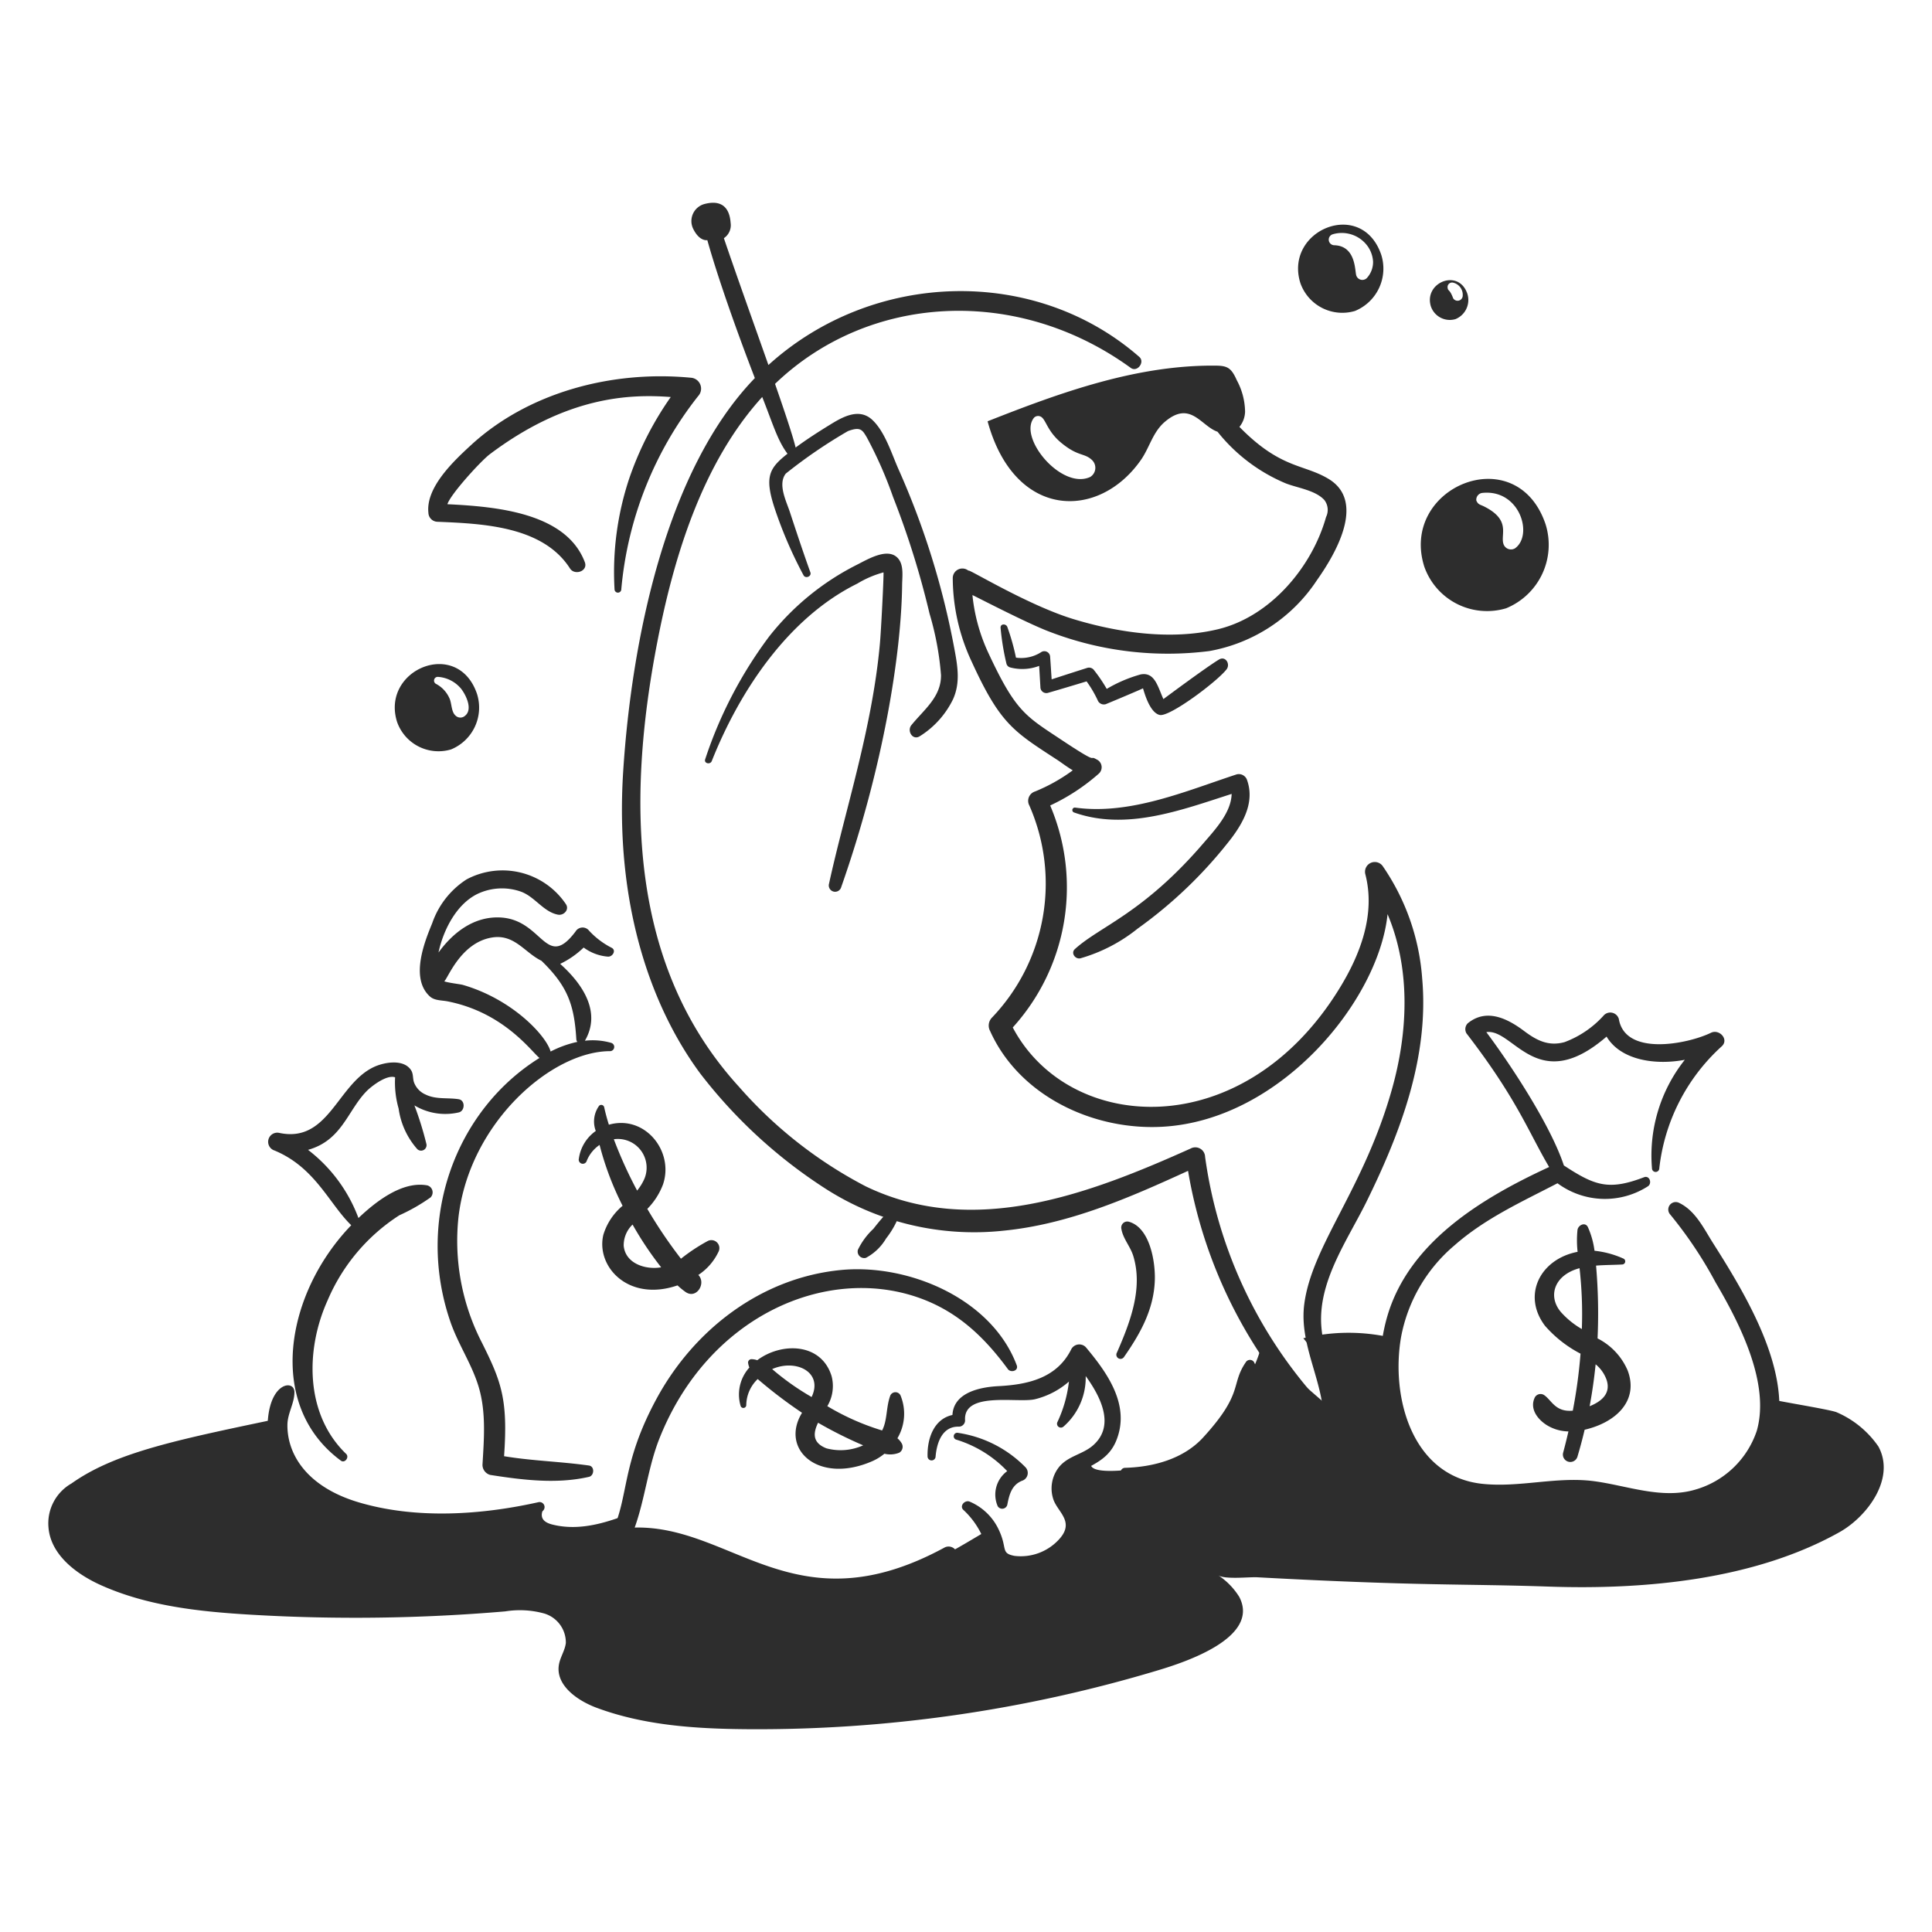 <svg viewBox="0 0 400 400" xmlns="http://www.w3.org/2000/svg" id="Business-Sharks-3--Streamline-Brooklyn" height="400" width="400">
  <desc>
    Business Sharks 3 Streamline Illustration: https://streamlinehq.com
  </desc>
  <path d="M14.8 307.136a9.492 9.492 0 0 0 -4.768 9.012c0.4 5.716 5.752 9.772 10.99 12.102 9.65 4.296 20.38 5.434 30.928 6.056a365.866 365.866 0 0 0 52.66 -0.686 18.94 18.94 0 0 1 8.082 0.442 6.272 6.272 0 0 1 4.46 6.098c-0.186 1.558 -1.158 2.924 -1.43 4.472 -0.75 4.254 3.786 7.458 7.838 8.958 9.8 3.638 20.438 4.334 30.89 4.42a288.04 288.04 0 0 0 85.486 -12.246c5.4 -1.632 21.056 -6.732 16.628 -15.164a14.672 14.672 0 0 0 -4.4 -4.494c1.276 0.968 6.45 0.362 8.12 0.452 34.184 1.848 42.212 1.31 60.41 1.93 19.886 0.682 42.558 -1.4 60.174 -11.282 5.666 -3.18 11.644 -11.058 8.044 -17.71a20.16 20.16 0 0 0 -8.61 -7.082c-1.424 -0.654 -15.05 -2.722 -15.098 -3.116 0.546 4.296 0.34 10.772 -3.2 13.766 -14.31 12.118 -29.178 5.096 -45.87 5.54 -5.018 0.132 -11.516 1.812 -15.8 -1.49a44.442 44.442 0 0 1 -9.532 -9.618 27.428 27.428 0 0 1 -4.042 -10.724c-0.1 -0.786 0.49 -10 1.574 -9.762a39.362 39.362 0 0 0 -18.502 0.064 19.16 19.16 0 0 1 4.706 13.664l-13.67 -11.882c0.728 0.632 -4.26 10.644 -4.834 11.77 -3.03 5.978 -6.338 9.662 -12.782 12 -1.67 0.6 -17.116 3.588 -17.412 0.612 -0.028 -0.266 -0.054 -0.528 -0.08 -0.8 -6 1.95 -5.828 7.13 -2.818 11.574a2.732 2.732 0 0 1 -0.2 2.972 8.026 8.026 0 0 1 -2.4 2.048 22.256 22.256 0 0 1 -6.768 3.636 7.812 7.812 0 0 1 -5.514 -0.4c-0.69 -0.42 -4.168 -5.098 -2.946 -5.812 -6.922 4.048 -13.186 8.184 -21.07 10 -24.178 5.584 -32.388 -6.488 -46.348 -8.832 -1.878 -0.314 -4.462 0.584 -6.094 -0.686a1.46 1.46 0 0 1 -0.542 -1.58c0.054 -0.466 0.18 -2.318 0.66 -2.508 -5.462 2.2 -11.35 4.264 -17.276 2.812 -1.4 -0.344 -2.484 -0.984 -2.238 -2.414 0.038 -0.218 0.346 -1.244 0.542 -1.292a75.762 75.762 0 0 1 -8.496 1.4c-7.918 2.12 -5.554 1.58 -10.064 1.882 -3.548 0.244 -7.104 0.324 -10.656 0.272 -7.274 -0.108 -19.444 -6.694 -23.788 -14.4 -0.638 -1.132 -3.248 -7.166 -0.4 -7.762 -21.944 4.612 -35.194 7.158 -44.544 13.788Z" fill="#2d2d2d" stroke-width="2"></path>
  <path d="M252.374 136.552c-2.622 1.574 -11.352 8.076 -11.506 8.188 -1.2 -2.676 -1.8 -5.644 -4.696 -5.11a28.846 28.846 0 0 0 -7.034 3 31.728 31.728 0 0 0 -2.738 -4.014 1.292 1.292 0 0 0 -1.282 -0.342q-3.7 1.174 -7.384 2.378c-0.108 -1.548 -0.2 -3.094 -0.314 -4.642a1.2 1.2 0 0 0 -1.8 -1.026 7.638 7.638 0 0 1 -5.274 1.174 45.742 45.742 0 0 0 -1.8 -6.38c-0.272 -0.68 -1.436 -0.674 -1.388 0.186a51.694 51.694 0 0 0 1.218 7.45 1.082 1.082 0 0 0 0.77 0.77 9.8 9.8 0 0 0 6 -0.318c0.086 1.472 0.176 2.95 0.26 4.424a1.228 1.228 0 0 0 1.536 1.168c2.68 -0.77 5.356 -1.578 8.024 -2.386a23.716 23.716 0 0 1 2.382 4.088 1.382 1.382 0 0 0 1.574 0.638c1.362 -0.548 7.284 -3.046 7.72 -3.286 0.138 0.314 1.272 5.04 3.472 5.514 2.058 0.446 11.89 -6.928 13.83 -9.442 0.838 -1.074 -0.198 -2.856 -1.57 -2.032Z" fill="#2d2d2d" stroke-width="2"></path>
  <path d="M186.028 115.72c-2.088 -2.628 -6.528 0.18 -8.8 1.302a54 54 0 0 0 -18 14.782 88.666 88.666 0 0 0 -13.224 25.384c-0.318 0.86 1.032 1.2 1.362 0.376 5.846 -14.714 15.944 -29.726 30.12 -36.728a21.2 21.2 0 0 1 5.434 -2.33c0.07 0.846 -0.5 12.096 -0.75 14.8 -1.6 17.616 -7.27 34.692 -10.532 49.666a1.31 1.31 0 0 0 2.526 0.696c8.728 -24.836 12.452 -48.31 12.612 -62.6 0.024 -1.648 0.364 -3.95 -0.748 -5.348Z" fill="#2d2d2d" stroke-width="2"></path>
  <path d="M282.988 248.66c7.018 -14.286 12.91 -29.892 11.458 -46.088a46.936 46.936 0 0 0 -8.102 -23.154 2.02 2.02 0 0 0 -3.674 1.552c2.168 8.342 -1.038 16.69 -5.4 23.756 -19.972 32.4 -56 29.952 -67.588 8a43.188 43.188 0 0 0 7.746 -45.96 41.962 41.962 0 0 0 10.022 -6.552 1.78 1.78 0 0 0 -0.418 -2.988c-1.888 -1.1 1.152 1.552 -7.366 -4.114 -7.29 -4.836 -9.368 -5.784 -14.934 -17.712a37 37 0 0 1 -3.4 -12.2c1.074 0.5 11.538 5.95 16.036 7.62a68.214 68.214 0 0 0 33 3.976 33.76 33.76 0 0 0 22.282 -14.664c3.814 -5.386 10.21 -16.248 2.442 -20.964 -5.174 -3.14 -9.918 -2.028 -18.482 -10.786a5.21 5.21 0 0 0 1.17 -3.15 14.118 14.118 0 0 0 -1.724 -6.53c-1.126 -2.53 -1.926 -2.974 -4.306 -3 -16.328 -0.18 -32.092 5.52 -47.278 11.522 5.556 20.356 23 20.562 31.762 7.976 1.8 -2.6 2.436 -5.758 4.972 -7.896 5.29 -4.468 7.45 0.914 10.872 2.084a35.628 35.628 0 0 0 14.124 10.688c2.434 0.952 6.172 1.424 8 3.46a3.356 3.356 0 0 1 0.342 3.516c-2.86 10.214 -11.4 20.562 -22.332 23.214 -9.634 2.338 -20.652 0.75 -30 -2.096 -9.828 -3 -22.914 -11.166 -21.6 -9.922a1.988 1.988 0 0 0 -3.354 1.4 41.104 41.104 0 0 0 3.924 17.354c5.906 12.918 8.682 14.436 17.674 20.296 0.856 0.558 2 1.446 3.248 2.19a35.968 35.968 0 0 1 -7.8 4.376 2.03 2.03 0 0 0 -1.186 2.914 40.166 40.166 0 0 1 -7.768 43.934 2.362 2.362 0 0 0 -0.356 2.754c6.092 13.538 21.548 20.704 35.942 19.8 24.468 -1.526 44.558 -26.322 46.342 -44 4.786 11.288 4.264 24.31 0.936 36.156 -5.824 20.752 -16.562 32.34 -18.174 44.544 -0.972 7.338 2.712 13.906 3.75 20.898a94.538 94.538 0 0 1 -24.288 -51.352 2.026 2.026 0 0 0 -3 -1.718c-20.948 9.4 -44.966 18.588 -67.27 7.822a90.13 90.13 0 0 1 -26.224 -20.6c-22.638 -24.8 -23.356 -58.902 -16.912 -92.132 3.422 -17.632 9.328 -37.076 21.714 -50.692 2.184 5.5 3.162 9.016 5.234 11.744 -3.722 2.96 -4.86 4.658 -2.64 11.364a88.8 88.8 0 0 0 5.956 13.8c0.4 0.77 1.722 0.25 1.42 -0.6 -1.486 -4.132 -2.872 -8.316 -4.244 -12.49 -0.75 -2.27 -2.552 -5.768 -0.85 -7.954a103.618 103.618 0 0 1 12.872 -8.8c2.6 -0.968 2.988 -0.262 3.934 1.35a85.934 85.934 0 0 1 5.414 12.308 178.502 178.502 0 0 1 7.538 24.102 61.258 61.258 0 0 1 2.382 12.75c0.048 4.54 -3.53 7.152 -6.136 10.368 -0.962 1.186 0.266 3.254 1.76 2.282a18.6 18.6 0 0 0 6.87 -7.652c1.568 -3.488 0.92 -6.976 0.244 -10.6a165.082 165.082 0 0 0 -11.526 -36.984c-1.434 -3.228 -2.786 -7.736 -5.4 -10.214 -2.7 -2.558 -6.05 -0.724 -8.676 0.894 -2.446 1.502 -4.908 3.076 -7.238 4.8 -0.526 -2.234 -2.172 -7.172 -4.262 -13.182 19.438 -18.69 50.142 -20.372 73.654 -3.306 1.33 0.968 3 -1.2 1.76 -2.282 -21.6 -18.882 -55.114 -17.954 -76.782 1.682 -3.094 -8.772 -6.744 -18.942 -9.222 -26.26a3.228 3.228 0 0 0 1.4 -3.132c-0.1 -1.218 -0.462 -5.274 -5.466 -3.93a3.658 3.658 0 0 0 -2.292 5.116c1.33 2.71 2.93 2.35 2.93 2.35 2.254 8.06 6.306 19.4 9.84 28.562 -18.508 19.146 -25.534 54.6 -27.258 81.4 -1.752 27.272 5.6 48.614 16.014 62.66a102.866 102.866 0 0 0 25.84 23.744 56.95 56.95 0 0 0 36.868 8.72c13.532 -1.33 25.984 -6.79 38.224 -12.39a98.6 98.6 0 0 0 28.584 54.414 1.828 1.828 0 0 0 3.084 -1.276c0.536 -8.018 -4.36 -15.088 -4.12 -23.026 0.25 -8.578 5.816 -16.426 9.468 -23.864Zm-57.29 -149.9c-5.948 2.708 -15 -8.2 -11.6 -12.294a1.188 1.188 0 0 1 1.426 -0.18c1.052 0.6 1.276 2.988 4.216 5.412 3.536 2.918 4.8 2.018 6.4 3.6a2.22 2.22 0 0 1 -0.442 3.462Z" fill="#2d2d2d" stroke-width="2"></path>
  <path d="M142.976 78.2c-16.356 -1.554 -33.65 3.058 -45.528 14.016 -3.53 3.254 -9.322 8.698 -8.752 13.946a1.918 1.918 0 0 0 1.866 1.866c9.364 0.384 21.836 0.894 27.446 9.662 0.974 1.526 3.78 0.568 3.074 -1.298 -3.892 -10.298 -18.514 -11.516 -28.452 -12 0.634 -2.058 6.94 -8.97 8.8 -10.368 15.966 -12 28.96 -12.468 37.442 -11.824a67.348 67.348 0 0 0 -8.588 16.838A61.4 61.4 0 0 0 127.234 122a0.696 0.696 0 0 0 1.4 0 75.24 75.24 0 0 1 15.916 -40 2.264 2.264 0 0 0 -1.574 -3.8Z" fill="#2d2d2d" stroke-width="2"></path>
  <path d="M258.212 161.568a1.8 1.8 0 0 0 -2.186 -1.238c-10.57 3.466 -22.018 8.432 -33.384 6.88a0.52 0.52 0 0 0 -0.278 1c10.8 3.832 22.15 -0.474 32.636 -3.84 -0.096 3.872 -3.45 7.428 -5.822 10.182 -12.5 14.556 -21.378 17.18 -26.628 21.938 -0.908 0.824 0.07 2.148 1.122 1.924a33.698 33.698 0 0 0 11.858 -6.15 92.38 92.38 0 0 0 19.438 -18.744c2.6 -3.466 4.764 -7.576 3.244 -11.952Z" fill="#2d2d2d" stroke-width="2"></path>
  <path d="M354.692 257.412c-1.946 -3.068 -3.63 -6.7 -7.012 -8.352a1.544 1.544 0 0 0 -1.862 2.414 86.512 86.512 0 0 1 9.386 14.056c5.13 8.7 11.298 21.01 8.518 30.706a18.908 18.908 0 0 1 -12.826 12.2c-6.906 2 -14 -0.86 -20.848 -1.77 -7.756 -1.026 -15.466 1.382 -23.214 0.538 -14.514 -1.6 -18.89 -17.898 -16.774 -30.292a32.708 32.708 0 0 1 11.076 -19.072c6.352 -5.6 13.908 -9 21.326 -12.86a16.482 16.482 0 0 0 18.72 0.632c0.916 -0.6 0.356 -2.318 -0.8 -1.878 -7.328 2.8 -10.2 1.756 -16.6 -2.44 -2.718 -8.24 -10.87 -20.674 -16.052 -27.6 5.616 -0.864 10.502 13.368 24.894 0.924 3.012 5.02 10.366 5.924 16.2 4.8a31.84 31.84 0 0 0 -6.8 22.464 0.758 0.758 0 0 0 1.516 0 40.07 40.07 0 0 1 12.888 -25.218c1.632 -1.42 -0.446 -3.69 -2.19 -2.84 -4.68 2.286 -17.754 4.988 -19.078 -2.866a1.844 1.844 0 0 0 -3.056 -0.8 20.568 20.568 0 0 1 -8.174 5.6c-3.322 0.918 -5.768 -0.342 -8.368 -2.292 -3.478 -2.612 -7.8 -4.76 -11.67 -1.612a1.724 1.724 0 0 0 -0.272 2.1c10.512 13.636 12.846 20.456 17.114 27.664 -13.834 6.376 -29.034 15.488 -33.522 30.956 -3.562 12.282 -1.212 29.95 11.17 36.564 7.848 4.19 16.754 2 25.16 1.654 8.2 -0.334 16.096 3.254 24.266 2.452a23.966 23.966 0 0 0 17.52 -10.836c8.51 -13.62 -2.488 -32.18 -10.636 -44.996Z" fill="#2d2d2d" stroke-width="2"></path>
  <path d="M337 283.768a13.292 13.292 0 0 0 -6.242 -6.664 114.132 114.132 0 0 0 -0.312 -15.074c1.87 -0.148 3.772 -0.132 5.422 -0.232a0.642 0.642 0 0 0 0.17 -1.254 19.6 19.6 0 0 0 -5.912 -1.588 17.2 17.2 0 0 0 -1.366 -4.882c-0.55 -1.16 -2.038 -0.422 -2.16 0.59a21.446 21.446 0 0 0 0.026 4.514c-7.716 1.476 -11.568 8.942 -6.752 15.312a25.04 25.04 0 0 0 7.358 5.774 106.2 106.2 0 0 1 -1.6 11.8c-3.68 0.346 -4.4 -2.244 -6 -3.266a1.358 1.358 0 0 0 -1.846 0.486c-1.148 2.29 0.468 4.508 2.436 5.758a8.836 8.836 0 0 0 4.504 1.32q-0.504 2.2 -1.106 4.444a1.538 1.538 0 0 0 2.962 0.818q0.834 -2.786 1.5 -5.612c6.412 -1.476 11.266 -5.956 8.918 -12.244Zm-13.856 -12.15c-2.742 -3.262 -1.37 -7.648 3.884 -9.052a84.552 84.552 0 0 1 0.476 12.6 17.518 17.518 0 0 1 -4.362 -3.548Zm5.974 19.528c0.538 -2.896 0.95 -5.8 1.24 -8.682a7.316 7.316 0 0 1 2.288 3.276c0.91 2.86 -1.196 4.46 -3.53 5.406Z" fill="#2d2d2d" stroke-width="2"></path>
  <path d="M232.738 280.914c3.386 -4.862 6.184 -9.87 6.358 -15.952 0.108 -3.8 -1.036 -10.826 -5.4 -12.022a1.254 1.254 0 0 0 -1.52 1.522c0.334 1.988 1.844 3.6 2.446 5.54 2.052 6.654 -0.554 13.6 -3.376 20.038a0.864 0.864 0 0 0 1.492 0.874Z" fill="#2d2d2d" stroke-width="2"></path>
  <path d="M232.892 305.76c7.114 0.12 13.654 0.03 19 -5.35 4.2 -4.238 10.926 -12 7.756 -18.37a1 1 0 0 0 -1.722 0c-3.2 4.674 -0.338 6.294 -8.832 15.578 -4.078 4.452 -10.32 6.12 -16.2 6.28a0.932 0.932 0 0 0 -0.002 1.862Z" fill="#2d2d2d" stroke-width="2"></path>
  <path d="M212.31 303.776a24.6 24.6 0 0 0 -13.946 -7.114 0.726 0.726 0 0 0 -0.384 1.4 24.314 24.314 0 0 1 10.552 6.518 6.026 6.026 0 0 0 -1.964 7.27 1.09 1.09 0 0 0 1.972 -0.262c0.4 -2.052 0.872 -4.104 3.03 -5a1.7 1.7 0 0 0 0.74 -2.812Z" fill="#2d2d2d" stroke-width="2"></path>
  <path d="M224.778 278.892a1.886 1.886 0 0 0 -2.946 0.378c-2.95 6.04 -8.984 7.4 -15.11 7.716 -3.972 0.2 -9.294 1.382 -9.528 5.97 -3.8 0.818 -5.242 4.8 -5.152 8.576a0.832 0.832 0 0 0 1.664 0c0.25 -2.844 1.372 -6.252 4.818 -6.158a1.298 1.298 0 0 0 1.286 -1.286c-0.426 -6.13 10.942 -3.536 14.5 -4.4a16.718 16.718 0 0 0 7 -3.644 26.758 26.758 0 0 1 -2.36 8.332 0.8 0.8 0 0 0 1.254 0.968 13.44 13.44 0 0 0 4.578 -10.448c3.2 4.418 6.094 10.316 1.542 14.336 -2.19 1.934 -5.306 2.2 -7.172 4.64a7.14 7.14 0 0 0 -1.052 6.6c0.932 2.682 4.618 4.68 0.978 8.434a10.724 10.724 0 0 1 -9.034 3.222c-3.032 -0.58 -1.3 -1.578 -3.456 -5.812a11.672 11.672 0 0 0 -5.738 -5.382c-1.046 -0.526 -2.344 0.884 -1.334 1.728a17 17 0 0 1 5.142 9.566c0.878 3.346 4.424 3.2 7.258 2.924 5.012 -0.5 13.536 -4.78 11.856 -11.138a39.642 39.642 0 0 0 -2.172 -4.214 4.026 4.026 0 0 1 2.4 -5.302c3.052 -1.59 5.652 -2.78 7.066 -6.13 3.06 -7.352 -1.76 -14.082 -6.288 -19.476Z" fill="#2d2d2d" stroke-width="2"></path>
  <path d="M210.502 282.656c-5.22 -13.868 -22.506 -21.066 -36.4 -19.714 -16.502 1.6 -30.45 12.35 -38.2 26.706 -7.38 13.638 -5.632 20.344 -9.326 27.868a2.032 2.032 0 0 0 2.264 2.944c12.888 -2.078 24.044 7.322 36.246 9.572 10.734 1.982 23.304 0.154 32.22 -6.472a1.8 1.8 0 0 0 -1.822 -3.12c-30.8 16.69 -43.76 -4.646 -64.076 -4.174 2.138 -5.962 2.76 -12.48 5.11 -18.414 10 -25.254 34.288 -35.904 53.542 -29.232 8.044 2.786 13.648 8.088 18.6 14.824 0.604 0.846 2.282 0.382 1.842 -0.788Z" fill="#2d2d2d" stroke-width="2"></path>
  <path d="M185.8 297.78a9.964 9.964 0 0 0 0.702 -8.722 1.164 1.164 0 0 0 -2.222 0c-0.84 2.376 -0.552 5 -1.648 7.104a50.47 50.47 0 0 1 -11.342 -5.034 8.12 8.12 0 0 0 0.884 -6.212c-2.148 -6.978 -10.438 -7.026 -15.388 -3.3a3.952 3.952 0 0 0 -1.19 -0.214 0.712 0.712 0 0 0 -0.718 0.708 3.856 3.856 0 0 0 0.27 1.024 8.328 8.328 0 0 0 -1.828 7.892 0.6 0.6 0 0 0 1.186 -0.16 7.6 7.6 0 0 1 2.368 -5.348 96.508 96.508 0 0 0 9.18 6.984c-4.656 7.6 3.42 14.876 14.542 10.02a10.8 10.8 0 0 0 2.512 -1.546 5 5 0 0 0 3.082 -0.216 1.418 1.418 0 0 0 0.504 -1.918 3.94 3.94 0 0 0 -0.894 -1.062Zm-25.938 -14.324c5.028 -2.188 10.612 0.7 8.174 5.78a52.724 52.724 0 0 1 -8.17 -5.78Zm11.226 16.4c-3 -1.176 -2.698 -3.246 -1.716 -5.292a87.684 87.684 0 0 0 9.338 4.676 11.34 11.34 0 0 1 -7.618 0.618Z" fill="#2d2d2d" stroke-width="2"></path>
  <path d="M184.63 250.022a53.016 53.016 0 0 0 -3.8 4.386 14.688 14.688 0 0 0 -3.216 4.36 1.356 1.356 0 0 0 1.658 1.658 10.6 10.6 0 0 0 4.174 -4 18.506 18.506 0 0 0 2.94 -5.38 1.058 1.058 0 0 0 -1.756 -1.024Z" fill="#2d2d2d" stroke-width="2"></path>
  <path d="M126.558 215.918a13.87 13.87 0 0 0 -5.46 -0.446c3.4 -5.844 -0.324 -11.612 -5.12 -15.914a18.436 18.436 0 0 0 4.864 -3.382 9.736 9.736 0 0 0 4.94 1.878c1.026 0.148 1.936 -1.336 0.782 -1.862a16.544 16.544 0 0 1 -4.764 -3.684 1.702 1.702 0 0 0 -2.632 0.34c-6.164 8.2 -6.744 -2.428 -15.542 -2.892 -5.444 -0.288 -9.8 3.072 -12.84 7.252 1 -4.682 3.714 -9.982 8.028 -12.112a11.812 11.812 0 0 1 8.986 -0.51c2.93 1.042 4.69 4.2 7.71 4.784 1.174 0.23 2.418 -1 1.664 -2.162A15.816 15.816 0 0 0 96.6 182.07a17.588 17.588 0 0 0 -7.108 9.05c-1.314 3.244 -4.786 11.304 -0.484 15.19 0.968 0.878 2.446 0.766 3.684 1.016 11.66 2.306 17.3 10.372 19 11.714 -17.452 10.868 -25.738 33.524 -18.424 54.674 1.616 4.674 4.504 8.842 5.88 13.58 1.51 5.184 1.058 10.67 0.744 15.988a2.168 2.168 0 0 0 1.6 2.084c6.722 1.052 13.76 1.93 20.45 0.4 1.106 -0.25 1.212 -2.17 0 -2.344 -5.854 -0.83 -11.74 -0.958 -17.578 -1.93 0.826 -11.748 -0.544 -15.426 -4.616 -23.56a46.014 46.014 0 0 1 -4.832 -25.862c2.238 -19.6 19.308 -34.47 31.418 -34.438a0.878 0.878 0 0 0 0.224 -1.714Zm-30.8 -12.022c-0.49 -0.138 -2.882 -0.4 -3.8 -0.728 0.634 -0.246 3.266 -7.916 9.8 -9.048 4.742 -0.832 6.824 3.092 10.348 4.8 5.354 5.2 6.784 9.02 7.214 16.238a0.912 0.912 0 0 0 0.218 0.552 22.116 22.116 0 0 0 -5.54 2c-0.922 -3.322 -7.98 -10.876 -18.23 -13.814Z" fill="#2d2d2d" stroke-width="2"></path>
  <path d="M146.486 256.96a37.612 37.612 0 0 0 -5.5 3.644 97.488 97.488 0 0 1 -6.966 -10.316 14.556 14.556 0 0 0 3.242 -5.042c2.358 -6.884 -3.746 -14.504 -11.2 -12.388 -0.4 -1.252 -0.722 -2.474 -0.978 -3.648a0.624 0.624 0 0 0 -1.038 -0.276 5.542 5.542 0 0 0 -0.696 5.22 8.424 8.424 0 0 0 -3.502 5.722 0.848 0.848 0 0 0 1.636 0.448 7.26 7.26 0 0 1 2.652 -3.28 61.8 61.8 0 0 0 4.764 12.6 12.6 12.6 0 0 0 -3.986 6.02c-1.552 6.564 5.164 13.96 15.362 10.462a14.818 14.818 0 0 0 1.674 1.374c2.226 1.538 4.33 -1.782 2.634 -3.536a11.736 11.736 0 0 0 4.15 -4.754 1.656 1.656 0 0 0 -2.248 -2.25Zm-13.042 -12.974a10.466 10.466 0 0 1 -1.534 2.512 89.93 89.93 0 0 1 -4.824 -10.63 5.952 5.952 0 0 1 6.358 8.118Zm-4.312 13.946a5.92 5.92 0 0 1 1.836 -4.4 70.104 70.104 0 0 0 5.916 8.852c-3.138 0.556 -7.392 -0.724 -7.752 -4.452Z" fill="#2d2d2d" stroke-width="2"></path>
  <path d="M111.532 311c-11.914 2.672 -25.33 3.554 -37.17 0.07 -10.71 -3.152 -14.882 -9.842 -14.856 -16.014 0 -2.426 1.484 -4.552 1.452 -6.87 -0.034 -2.466 -4.71 -2.114 -5.462 5.4 -0.724 7.278 3.528 15.652 13.83 19.884 13.244 5.44 29.558 4.34 42.748 -0.472a1.04 1.04 0 0 0 -0.542 -1.998Z" fill="#2d2d2d" stroke-width="2"></path>
  <path d="M94.97 227.584c-2.282 -0.366 -4.684 0.09 -6.838 -0.962a4.442 4.442 0 0 1 -2.424 -2.552c-0.282 -0.84 -0.096 -1.714 -0.6 -2.5 -1.564 -2.414 -5.678 -1.638 -7.8 -0.612 -7.502 3.61 -9.316 15.74 -19.476 13.6a1.89 1.89 0 0 0 -1 3.642c8.434 3.502 11.302 11.022 15.888 15.472 -13.652 14.158 -17.692 37.284 -2.144 48.74 0.826 0.6 1.8 -0.712 1.086 -1.4 -8.566 -8.248 -8.434 -21.642 -3.828 -31.8a39.112 39.112 0 0 1 14.84 -17.6 37.848 37.848 0 0 0 6.47 -3.7 1.496 1.496 0 0 0 -0.654 -2.484c-5.142 -0.968 -10.612 3.276 -14.276 6.752a31.728 31.728 0 0 0 -10.438 -14.116c7.014 -1.964 8.174 -8.092 12.102 -12.128 0.974 -1 4.184 -3.514 5.924 -2.888a19.61 19.61 0 0 0 0.728 6.466 15.978 15.978 0 0 0 3.87 8.406 1.132 1.132 0 0 0 1.878 -1.09 68.032 68.032 0 0 0 -2.478 -7.97 12.4 12.4 0 0 0 9.168 1.456c1.316 -0.282 1.4 -2.516 0.002 -2.732Z" fill="#2d2d2d" stroke-width="2"></path>
  <path d="M98.756 143.656c-3.988 -11.698 -19.968 -5.052 -16.546 5.81a9.086 9.086 0 0 0 11.17 5.696 9.364 9.364 0 0 0 5.376 -11.506Zm-2.468 4.53a1.428 1.428 0 0 1 -1.94 0c-0.978 -0.836 -0.766 -2.58 -1.34 -3.712a6.174 6.174 0 0 0 -2.782 -2.908 0.774 0.774 0 0 1 0.4 -1.43 6.8 6.8 0 0 1 4.844 2.464c1.004 1.294 2.466 4.262 0.818 5.586Z" fill="#2d2d2d" stroke-width="2"></path>
  <path d="M319.978 108.494c-6.05 -17.726 -30.288 -7.656 -25.096 8.816a13.772 13.772 0 0 0 16.94 8.63 14.2 14.2 0 0 0 8.156 -17.446Zm-6.322 5.04a1.64 1.64 0 0 1 -2.4 -0.972c-0.6 -1.986 1.6 -4.892 -3.982 -7.7 -0.8 -0.4 -1.256 -0.364 -1.616 -1.238a1.416 1.416 0 0 1 1.344 -1.58c7.666 -0.726 10.508 8.756 6.654 11.49Z" fill="#2d2d2d" stroke-width="2"></path>
  <path d="M285.972 52.746c-4.042 -11.824 -20.2 -5.11 -16.738 5.876a9.2 9.2 0 0 0 11.298 5.758 9.476 9.476 0 0 0 5.44 -11.634Zm-1.692 1.424a4.894 4.894 0 0 1 -1.312 3.42 1.32 1.32 0 0 1 -2.17 -0.574c-0.306 -0.978 -0.058 -6.126 -4.572 -6.242a1.16 1.16 0 0 1 -0.31 -2.266 6.6 6.6 0 0 1 6.838 1.962 6.106 6.106 0 0 1 1.526 3.7Z" fill="#2d2d2d" stroke-width="2"></path>
  <path d="M303.8 60.816c-1.818 -5.332 -9.102 -2.306 -7.54 2.65a4.138 4.138 0 0 0 5.088 2.6 4.272 4.272 0 0 0 2.452 -5.25Zm-2.942 0.922c-0.744 -1.946 -1.038 -1.412 -1.14 -2.118a0.938 0.938 0 0 1 1.174 -1.09 2.578 2.578 0 0 1 1.95 2.67 1.068 1.068 0 0 1 -1.99 0.538Z" fill="#2d2d2d" stroke-width="2"></path>
</svg>